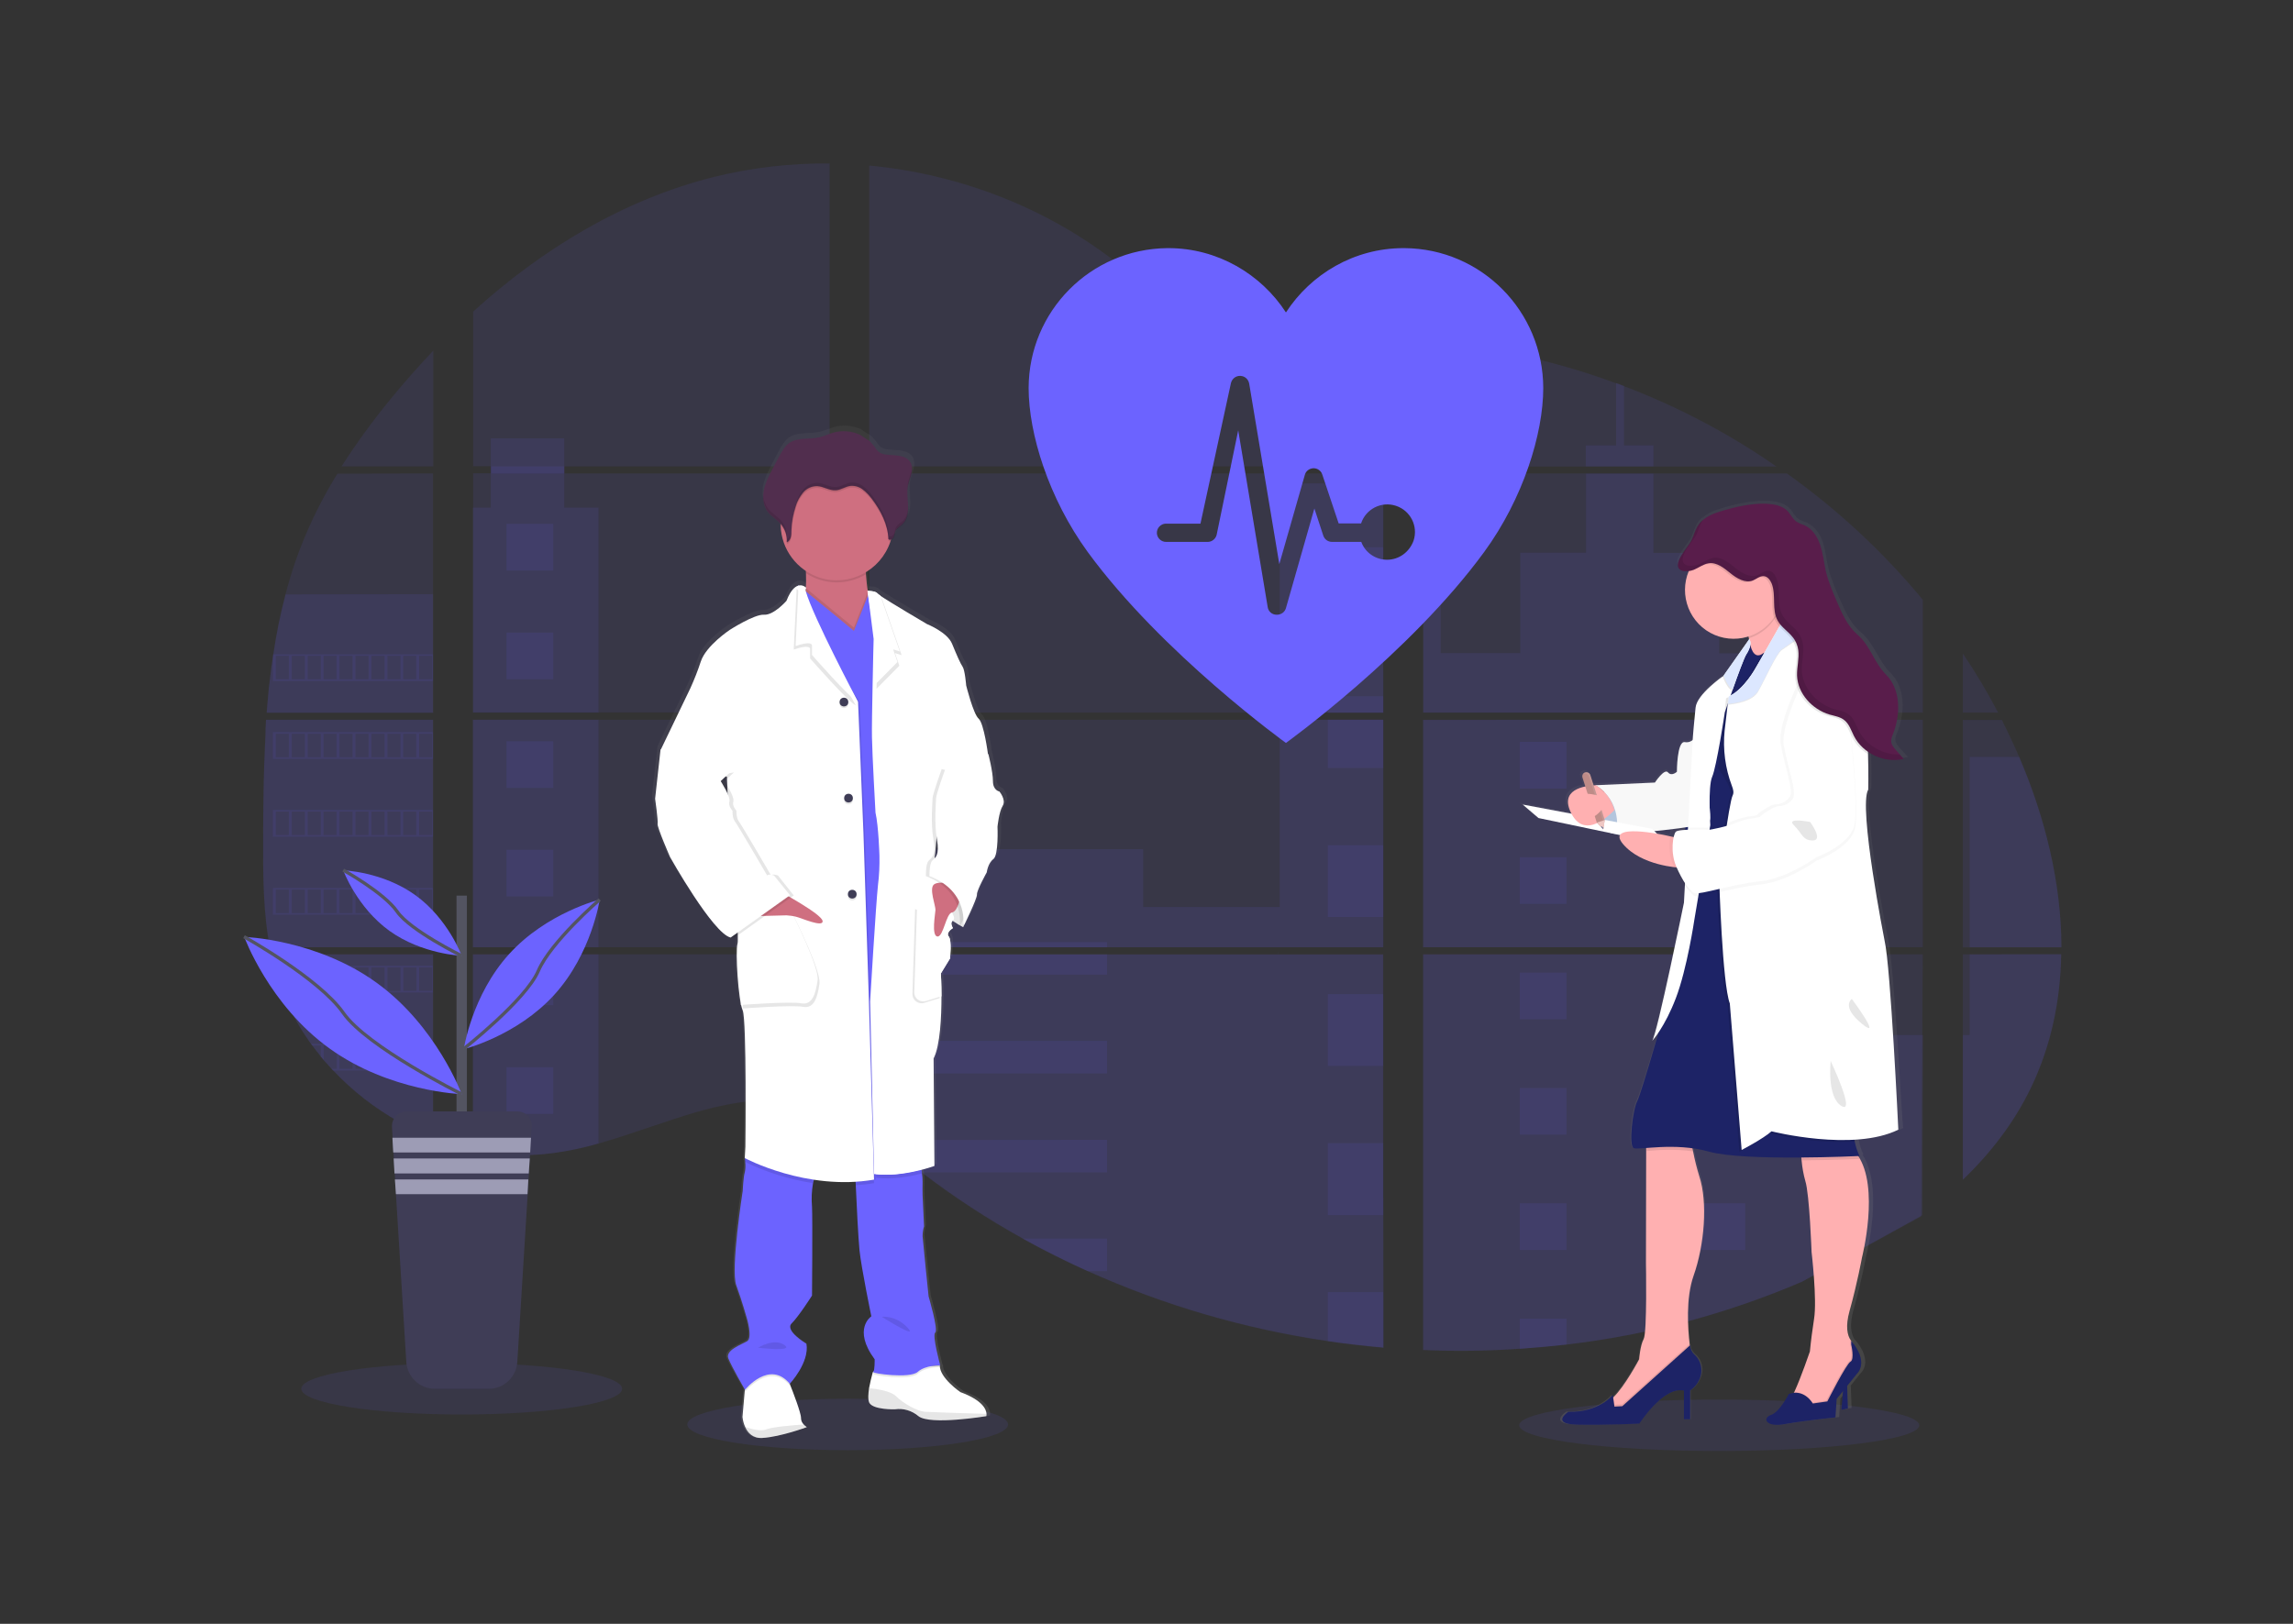 <?xml version="1.0" encoding="utf-8"?>
<!-- Generator: Adobe Illustrator 24.2.0, SVG Export Plug-In . SVG Version: 6.00 Build 0)  -->
<svg version="1.1" id="b098510b-f452-4b85-993b-a1bbfe267c61"
	 xmlns="http://www.w3.org/2000/svg" xmlns:xlink="http://www.w3.org/1999/xlink" x="0px" y="0px" viewBox="0 0 1105 782.7"
	 style="enable-background:new 0 0 1105 782.7;" xml:space="preserve">
<rect x="0" y="0" width="1105" height="782.7" fill="#333333" stroke="none"/>
<style type="text/css">
	.st0{opacity:0.1;fill:#6C63FF;enable-background:new    ;}
	.st1{fill:url(#SVGID_1_);}
	.st2{fill:#FFFFFF;}
	.st3{opacity:0.1;enable-background:new    ;}
	.st4{fill:#CF6F80;}
	.st5{fill:#6C63FF;}
	.st6{fill:#3F3D56;}
	.st7{fill:#512E4E;}
	.st8{opacity:0.1;}
	.st9{fill:#535461;}
	.st10{fill:#9D9CB5;}
	.st11{fill:none;stroke:#535461;stroke-width:1.586;stroke-miterlimit:10;}
	.st12{fill:url(#SVGID_2_);}
	.st13{fill:#1D2366;}
	.st14{fill:#FFB0B1;}
	.st15{fill:#C7DAF5;}
	.st16{opacity:3.000000e-02;enable-background:new    ;}
	.st17{fill:#DCE7FF;}
	.st18{fill:#591D4B;}
	.st19{fill:#BE8B87;}
	.st20{opacity:0.1;fill:#FFFFFF;enable-background:new    ;}
	.st21{fill:#EFC8C4;}
	.st22{fill:#727A9C;}
</style>
<ellipse class="st0" cx="408.5" cy="686.6" rx="77.3" ry="12.4"/>
<ellipse class="st0" cx="828.5" cy="687" rx="96.4" ry="12.4"/>
<path class="st0" d="M128.2,346.9h80.5v109.7h-74.6c-0.2,1.1-0.4,2.3-0.6,3.4h75.2v88.5c-0.1,0-0.3-0.1-0.4-0.1
	c-2.1-0.8-4.2-1.7-6.3-2.7l-1.3-0.6c-2.1-1-4.2-2.1-6.3-3.2c-0.7-0.4-1.5-0.8-2.2-1.2c-11.7-6.6-22.4-14.9-31.6-24.7
	c-0.3-0.3-0.5-0.5-0.8-0.8c-1.3-1.4-2.5-2.8-3.8-4.2l-1.3-1.6c-1.4-1.8-2.8-3.6-4.2-5.4c-0.2-0.3-0.4-0.5-0.6-0.8
	c-5.5-7.6-10.1-15.9-13.6-24.7c-0.1-0.3-0.2-0.5-0.3-0.8c-1.1-2.8-2.1-5.6-2.9-8.5c-0.4-1.2-0.7-2.4-1-3.6c-0.1-0.4-0.2-0.7-0.3-1.1
	c-4.5-17.6-5-35.8-5-54c0-2.1,0-4.2,0-6.3c0-7.3,0.1-14.7,0.2-22.1c0-1.9,0.1-3.8,0.1-5.7c0.1-4.9,0.3-9.7,0.5-14.6
	c0-1.4,0.1-2.7,0.2-4.1c0-0.8,0-1.6,0.1-2.3C127.9,352.5,128,349.7,128.2,346.9z"/>
<path class="st0" d="M208.7,224.8h-44.1c7.2-11.2,15-22,23.5-32.3c6.6-8.1,13.5-15.9,20.7-23.5V224.8z"/>
<path class="st0" d="M208.7,228.2v115.3h-80.2c0-0.3,0.1-0.7,0.1-1c0.1-0.9,0.1-1.8,0.2-2.7c0.1-1.1,0.2-2.1,0.3-3.2
	s0.2-2.3,0.3-3.5s0.2-2.3,0.4-3.5c0.1-1.1,0.3-2.3,0.4-3.4s0.3-2.3,0.4-3.4c0.1-1,0.2-1.9,0.4-2.8c0.2-1.3,0.4-2.7,0.6-4
	c0-0.2,0.1-0.4,0.1-0.6c1.4-9.8,3.4-19.4,5.9-29c2.6-10,5.9-19.8,10-29.3c4.3-10,9.3-19.6,15-28.8L208.7,228.2z"/>
<path class="st0" d="M227.9,346.9v109.7h171.9V346.9H227.9z M227.9,460v94.2c1,0.2,2,0.4,2.9,0.6c1.3,0.3,2.6,0.5,4,0.7
	c0.3,0,0.5,0.1,0.8,0.1c0.5,0.1,1.1,0.2,1.6,0.2c1.3,0.2,2.6,0.3,4,0.5c0.6,0.1,1.3,0.1,1.9,0.2l1.5,0.1l0,0
	c0.8,0.1,1.7,0.1,2.5,0.1c0.5,0,1,0,1.5,0.1c0.4,0,0.8,0,1.2,0c0.4,0,1,0,1.5,0c0.7,0,1.4,0,2,0h0.9c0.7,0,1.4,0,2-0.1h0
	c0.5,0,0.9,0,1.4-0.1c0.1,0,0.3,0,0.4,0c0.4,0,0.8,0,1.2-0.1h0.3l2.7-0.2c0.9-0.1,1.8-0.2,2.6-0.3l1.8-0.2c7.4-1,14.6-2.6,21.8-4.6
	c16-4.5,31.7-10.7,47.7-15.3c20.7-5.9,43.6-8.8,63.6-1.6V460H227.9z M399.8,224.8v-146c-18.8-0.2-37.6,2-55.8,6.5
	c-43.5,10.9-82.6,34.6-116,64.9v74.5h8.6v3.4h-8.6v115.3h171.9V228.2H271.9v-3.4H399.8z M620.5,175.5c-10.8-0.4-21.5-3.8-31.2-9.1
	c-18.5-10.1-33.3-25.6-49.8-38.7c-34.3-27.3-76.9-43.8-120.6-47.9v145h245.4l0.6-0.6L620.5,175.5z M642.9,171.5l23.7,26v-32.8
	C658.6,165.7,651.7,168,642.9,171.5L642.9,171.5z M666.6,577.6V460h-50.5c-0.1-0.5-0.3-1-0.4-1.5c0.2,0.5,0.3,1,0.4,1.5H419v85
	c1.9,1.4,3.7,2.8,5.6,4.3l0,0c2,1.6,3.9,3.3,5.9,4.9l2,1.6c0.9,0.8,1.9,1.6,2.9,2.3c1.9,1.5,3.8,3.1,5.8,4.6c1,0.8,1.9,1.5,2.9,2.3
	c15.5,11.8,31.8,22.5,48.9,32c3.8,2.1,7.7,4.2,11.6,6.2c2.6,1.3,5.2,2.6,7.8,3.9c3.9,1.9,7.9,3.8,11.9,5.6l0,0
	c36.8,16.5,75.8,27.9,115.8,33.7c8.9,1.3,17.8,2.3,26.7,3.1L666.6,577.6l0.8,0L666.6,577.6z M419,228.2v115.3h247.6V228.2H419z
	 M419,346.9v109.7h247.6V346.9H419z M685.8,164.6v36.6l30.2-33.2C706.1,166.4,696,165.2,685.8,164.6L685.8,164.6z M685.8,347v109.6
	h240.8V346.9L685.8,347z M925.8,586.3l0.8-126.3H685.8v190.7c15.5,0.7,31,0.5,46.5-0.6l0,0h0.3c7.4-0.5,14.8-1.1,22.1-2h0.2
	c39.1-4.6,77.4-14.8,113.5-30.3 M973.1,365c-0.9-2.1-1.8-4.2-2.8-6.3c-1.8-4-3.7-7.8-5.6-11.7h-18.8v109.6h47.5
	C993.4,425.6,985.5,393.9,973.1,365L973.1,365z M945.9,460v108.6c13.4-12.8,24.7-27.5,32.8-44.3c9.8-20.2,14.3-42.1,14.6-64.4
	L945.9,460z M945.9,315v28.5h17C957.8,333.7,952.1,324.2,945.9,315L945.9,315z M782.5,186.1c-1.3-0.5-2.5-1-3.8-1.4
	c-13.3-4.9-26.9-9-40.7-12.2l-46.3,50.8l0,0l-0.9,0.9l0.6,0.7h164.7C833.3,209,808.6,196,782.5,186.1L782.5,186.1z M861.1,228.2
	H689.2l-3.4,3.1v112.2h29.6h0l0,0h211.2v-54.4C907.6,266.1,885.5,245.6,861.1,228.2L861.1,228.2z"/>
<path class="st0" d="M208.7,286.4v57.2h-80.2c0-0.3,0.1-0.7,0.1-1c0.1-0.9,0.1-1.8,0.2-2.7c0.1-1.1,0.2-2.1,0.3-3.2s0.2-2.3,0.3-3.5
	s0.2-2.3,0.4-3.5c0.1-1.1,0.3-2.3,0.4-3.4s0.3-2.3,0.4-3.4c0.1-1,0.2-1.9,0.4-2.8c0.2-1.3,0.4-2.7,0.6-4c0-0.2,0.1-0.4,0.1-0.6
	c1.4-9.8,3.4-19.4,5.9-29L208.7,286.4z"/>
<path class="st0" d="M128.2,346.9h80.5v109.7h-74.6c-0.2,1.1-0.4,2.3-0.6,3.4h75.2v88.5c-0.1,0-0.3-0.1-0.4-0.1
	c-2.1-0.8-4.2-1.7-6.3-2.7l-1.3-0.6c-2.1-1-4.2-2.1-6.3-3.2c-0.7-0.4-1.5-0.8-2.2-1.2c-11.7-6.6-22.4-14.9-31.6-24.7
	c-0.3-0.3-0.5-0.5-0.8-0.8c-1.3-1.4-2.5-2.8-3.8-4.2l-1.3-1.6c-1.4-1.8-2.8-3.6-4.2-5.4c-0.2-0.3-0.4-0.5-0.6-0.8
	c-5.5-7.6-10.1-15.9-13.6-24.7c-0.1-0.3-0.2-0.5-0.3-0.8c-1.1-2.8-2.1-5.6-2.9-8.5c-0.4-1.2-0.7-2.4-1-3.6c-0.1-0.4-0.2-0.7-0.3-1.1
	c-4.5-17.6-5-35.8-5-54c0-2.1,0-4.2,0-6.3c0-7.3,0.1-14.7,0.2-22.1c0-1.9,0.1-3.8,0.1-5.7c0.1-4.9,0.3-9.7,0.5-14.6
	c0-1.4,0.1-2.7,0.2-4.1c0-0.8,0-1.6,0.1-2.3C127.9,352.5,128,349.7,128.2,346.9z"/>
<polygon class="st0" points="288.4,244.7 288.4,343.5 227.9,343.5 227.9,244.7 236.5,244.7 236.5,211.3 271.9,211.3 271.9,244.7 "/>
<rect x="227.9" y="346.9" class="st0" width="60.5" height="109.7"/>
<path class="st0" d="M227.9,460h60.5v91.2c-7.1,2.1-14.4,3.6-21.8,4.6l-1.8,0.2c-0.9,0.1-1.8,0.2-2.6,0.3c-0.9,0.1-1.8,0.2-2.7,0.2
	h-0.3c-0.4,0-0.8,0-1.2,0.1h-0.4c-0.5,0-1,0-1.4,0.1l0,0c-0.7,0-1.3,0-2,0.1c-0.3,0-0.6,0-0.9,0c-0.7,0-1.4,0-2,0h-1.5
	c-0.4,0-0.8,0-1.2,0l-1.5-0.1c-0.8,0-1.6-0.1-2.5-0.1l0,0l-1.5-0.1l-1.9-0.2c-1.3-0.1-2.7-0.3-4-0.5l-1.6-0.2l-0.8-0.1
	c-1.3-0.2-2.6-0.4-4-0.7c-1-0.2-1.9-0.4-2.9-0.6L227.9,460z"/>
<rect x="616.7" y="233" class="st0" width="49.9" height="110.5"/>
<polygon class="st0" points="666.6,346.9 666.6,456.6 419,456.6 419,409.3 550.9,409.3 550.9,437.2 616.7,437.2 616.7,346.9 "/>
<path class="st0" d="M667.4,577.6h-0.8v72c-8.9-0.8-17.8-1.8-26.7-3.1c-40-5.9-79-17.2-115.8-33.8c-10.6-4.8-21.1-10-31.3-15.7
	c-17-9.4-33.4-20.1-48.9-32c-3.9-3-7.7-6-11.5-9.1c-2.6-2.2-5.2-4.4-7.9-6.5c-1.8-1.5-3.7-2.9-5.6-4.3v-85h197.1
	c-0.1-0.5-0.3-1-0.4-1.5c0.2,0.5,0.3,1,0.4,1.5h50.5v117.6C666.9,577.6,667.1,577.6,667.4,577.6z"/>
<path class="st0" d="M796.7,224.8h-32.5v-10.1h14.6v-30.1c1.3,0.5,2.5,0.9,3.8,1.4v28.7h14.2V224.8z"/>
<path class="st0" d="M875,343.5H715.5c0,0,0,0,0.1,0l-0.1,0h-29.6V233.1h8.4v81.7h38.3v-48.4h31.7v-38.1h32.5v38.2h31.7v48.4H875
	V343.5z"/>
<path class="st0" d="M685.8,346.9v109.7H875V346.9H685.8z M926.4,585.7l0.3-86.8H875v-38.9H685.8v190.7c15.5,0.7,31,0.5,46.5-0.6
	l0,0h0.3c7.4-0.5,14.8-1.1,22.1-2h0.2c39.1-4.6,77.4-14.8,113.5-30.3"/>
<path class="st0" d="M949.2,460h44.1c-0.4,22.3-4.9,44.1-14.6,64.4c-8.1,16.8-19.5,31.5-32.8,44.3v-69.8h3.3V460z"/>
<path class="st0" d="M993.4,456.6h-44.2v-91.7h23.9C985.5,393.9,993.4,425.6,993.4,456.6z"/>
<rect x="639.9" y="263.8" class="st0" width="26.7" height="34.6"/>
<rect x="639.9" y="335.6" class="st0" width="26.7" height="8"/>
<rect x="639.9" y="346.9" class="st0" width="26.7" height="23.3"/>
<rect x="639.9" y="407.4" class="st0" width="26.7" height="34.6"/>
<rect x="639.9" y="479.2" class="st0" width="26.7" height="34.6"/>
<path class="st0" d="M666.6,577.6c0.3,0,0.5,0,0.8,0L666.6,577.6v8.1h-26.7V551h26.7V577.6z"/>
<path class="st0" d="M666.6,622.8v26.8c-8.9-0.8-17.8-1.8-26.7-3.1v-23.7H666.6z"/>
<rect x="419" y="454.1" class="st0" width="114.5" height="2.5"/>
<rect x="419" y="460" class="st0" width="114.5" height="9.8"/>
<rect x="419" y="501.7" class="st0" width="114.5" height="15.7"/>
<path class="st0" d="M533.5,549.4v15.7h-89.6c-3.9-3-7.7-6-11.5-9.1c-2.6-2.2-5.2-4.4-7.9-6.5L533.5,549.4z"/>
<path class="st0" d="M533.5,597v15.7h-9.5c-10.6-4.8-21.1-10-31.3-15.7L533.5,597z"/>
<rect x="732.4" y="357.6" class="st0" width="22.5" height="22.5"/>
<rect x="244.1" y="252.5" class="st0" width="22.5" height="22.5"/>
<rect x="244.1" y="304.9" class="st0" width="22.5" height="22.5"/>
<rect x="244.1" y="357.3" class="st0" width="22.5" height="22.5"/>
<rect x="244.1" y="409.6" class="st0" width="22.5" height="22.5"/>
<rect x="244.1" y="462" class="st0" width="22.5" height="22.5"/>
<rect x="244.1" y="514.4" class="st0" width="22.5" height="22.5"/>
<rect x="818.5" y="357.6" class="st0" width="22.5" height="22.5"/>
<rect x="732.4" y="413.2" class="st0" width="22.5" height="22.5"/>
<rect x="818.5" y="413.2" class="st0" width="22.5" height="22.5"/>
<rect x="732.4" y="468.8" class="st0" width="22.5" height="22.5"/>
<rect x="818.5" y="468.8" class="st0" width="22.5" height="22.5"/>
<rect x="732.4" y="524.4" class="st0" width="22.5" height="22.5"/>
<rect x="818.5" y="524.4" class="st0" width="22.5" height="22.5"/>
<rect x="732.4" y="580" class="st0" width="22.5" height="22.5"/>
<rect x="818.5" y="580" class="st0" width="22.5" height="22.5"/>
<polygon class="st0" points="732.4,650.2 732.4,635.6 754.9,635.6 754.9,648.1 "/>
<path class="st0" d="M131.5,315.4v12.9h77.2v-12.9H131.5z M139.2,327.4h-6.3v-11.3h6.3L139.2,327.4z M146.9,327.4h-6.3v-11.3h6.3
	V327.4z M154.6,327.4h-6.3v-11.3h6.3V327.4z M162.2,327.4h-6.3v-11.3h6.3L162.2,327.4z M169.9,327.4h-6.3v-11.3h6.3V327.4z
	 M177.6,327.4h-6.3v-11.3h6.3V327.4z M185.3,327.4h-6.3v-11.3h6.3V327.4z M193,327.4h-6.3v-11.3h6.3V327.4z M200.6,327.4h-6.3v-11.3
	h6.3V327.4z M208.3,327.4H202v-11.3h6.3V327.4z"/>
<path class="st0" d="M131.5,352.9v12.9h77.2v-12.9H131.5z M139.2,365h-6.3v-11.3h6.3L139.2,365z M146.9,365h-6.3v-11.3h6.3V365z
	 M154.6,365h-6.3v-11.3h6.3V365z M162.2,365h-6.3v-11.3h6.3L162.2,365z M169.9,365h-6.3v-11.3h6.3V365z M177.6,365h-6.3v-11.3h6.3
	V365z M185.3,365h-6.3v-11.3h6.3V365z M193,365h-6.3v-11.3h6.3V365z M200.6,365h-6.3v-11.3h6.3V365z M208.3,365H202v-11.3h6.3V365z"
	/>
<path class="st0" d="M131.5,390.4v12.9h77.2v-12.9H131.5z M139.2,402.5h-6.3v-11.3h6.3L139.2,402.5z M146.9,402.5h-6.3v-11.3h6.3
	V402.5z M154.6,402.5h-6.3v-11.3h6.3V402.5z M162.2,402.5h-6.3v-11.3h6.3L162.2,402.5z M169.9,402.5h-6.3v-11.3h6.3V402.5z
	 M177.6,402.5h-6.3v-11.3h6.3V402.5z M185.3,402.5h-6.3v-11.3h6.3V402.5z M193,402.5h-6.3v-11.3h6.3V402.5z M200.6,402.5h-6.3v-11.3
	h6.3V402.5z M208.3,402.5H202v-11.3h6.3V402.5z"/>
<path class="st0" d="M131.5,428v12.9h77.2V428H131.5z M139.2,440.1h-6.3v-11.3h6.3L139.2,440.1z M146.9,440.1h-6.3v-11.3h6.3V440.1z
	 M154.6,440.1h-6.3v-11.3h6.3V440.1z M162.2,440.1h-6.3v-11.3h6.3L162.2,440.1z M169.9,440.1h-6.3v-11.3h6.3V440.1z M177.6,440.1
	h-6.3v-11.3h6.3V440.1z M185.3,440.1h-6.3v-11.3h6.3V440.1z M193,440.1h-6.3v-11.3h6.3V440.1z M200.6,440.1h-6.3v-11.3h6.3V440.1z
	 M208.3,440.1H202v-11.3h6.3V440.1z"/>
<path class="st0" d="M131.8,465.5c0.3,1.2,0.7,2.4,1,3.6v-2.8h6.3v11.3h-3.4c0.1,0.3,0.2,0.5,0.3,0.8h72.6v-12.9H131.8z
	 M146.9,477.6h-6.3v-11.3h6.3V477.6z M154.6,477.6h-6.3v-11.3h6.3V477.6z M162.3,477.6h-6.4v-11.3h6.3L162.3,477.6z M169.9,477.6
	h-6.3v-11.3h6.3V477.6z M177.6,477.6h-6.3v-11.3h6.3V477.6z M185.3,477.6H179v-11.3h6.3V477.6z M193,477.6h-6.3v-11.3h6.3V477.6z
	 M200.7,477.6h-6.3v-11.3h6.3V477.6z M208.3,477.6H202v-11.3h6.3V477.6z"/>
<path class="st0" d="M149.8,503.1c0.2,0.3,0.4,0.5,0.6,0.8h4.2v5.4c0.5,0.5,0.9,1.1,1.4,1.6v-7h6.3v11.3h-2.6
	c0.3,0.3,0.5,0.5,0.8,0.8h48.2v-12.9H149.8z M169.9,515.2h-6.3v-11.3h6.3V515.2z M177.6,515.2h-6.3v-11.3h6.3V515.2z M185.3,515.2
	h-6.3v-11.3h6.3V515.2z M193,515.2h-6.3v-11.3h6.3V515.2z M200.6,515.2h-6.3v-11.3h6.3V515.2z M208.3,515.2H202v-11.3h6.3V515.2z"/>
<path class="st0" d="M192.1,540.6c0.7,0.4,1.5,0.8,2.2,1.2v-0.4h6.3v3.6l1.3,0.6v-4.2h6.3v6.9c0.1,0.1,0.2,0.1,0.4,0.1v-7.8
	L192.1,540.6z"/>
<path class="st0" d="M715.5,343.5L715.5,343.5L715.5,343.5L715.5,343.5z M666.6,577.6L666.6,577.6h0.8H666.6z M615.7,458.5
	c0.2,0.5,0.3,1,0.4,1.5l0,0C615.9,459.5,615.8,459,615.7,458.5z M715.5,343.5L715.5,343.5L715.5,343.5L715.5,343.5z M236.6,224.8
	v3.4H272v-3.4H236.6z M666.6,577.6L666.6,577.6h0.8H666.6z M615.7,458.5c0.2,0.5,0.3,1,0.4,1.5l0,0
	C615.9,459.5,615.8,459,615.7,458.5z M715.5,343.5L715.5,343.5L715.5,343.5L715.5,343.5z M666.6,577.5L666.6,577.5h0.8H666.6z
	 M615.7,458.5c0.2,0.5,0.3,1,0.4,1.5l0,0C615.9,459.5,615.8,459,615.7,458.5z"/>
<linearGradient id="SVGID_1_" gradientUnits="userSpaceOnUse" x1="447.016" y1="30.224" x2="447.016" y2="518.1" gradientTransform="matrix(1 0 0 -1 -47.24 723.37)">
	<stop  offset="0" style="stop-color:#808080;stop-opacity:0.25"/>
	<stop  offset="0.54" style="stop-color:#808080;stop-opacity:0.12"/>
	<stop  offset="1" style="stop-color:#808080;stop-opacity:0.1"/>
</linearGradient>
<path class="st1" d="M483.2,379.8c0,0-3.1-0.4-3.1-5s-2.2-13.1-2.2-13.1l0,0c0,0-1.9-14.8-4.6-17.2c-2.7-2.3-6.1-16.1-6.1-16.1
	s-0.6-7.5-1.8-9.1c-1.2-1.6-2.8-5.6-5.2-11.2c-2.4-5.6-12.3-9.5-12.3-9.5s-18-10.4-23.1-13.8l0,0c-0.5-0.3-0.9-0.6-1.3-1
	c-0.9-1.2-4.8-1.2-4.8-1.2c-0.4-2.6-0.8-5.5-0.9-8.1c0-0.3,0-0.6,0-0.9c5.7-3.4,10-8.7,12.1-14.9c0.1-0.3,0.2-0.6,0.3-0.9
	c0.7-0.2,1.3-0.7,1.5-1.4c0.5-1,0.5-2.2,1-3.2c0.7-1.1,1.9-1.7,2.9-2.6c2.5-2.1,3.2-5.7,3.1-9c-0.1-2.7-0.5-5.3-0.3-8l0-0.7
	c0-0.4,0.1-0.8,0.2-1.2c0.4-2,1.2-3.8,1.7-5.8c0.5-2,0.5-4.1-0.6-5.8c-1.6-2.5-5-3-8-3.2c-3.4-0.3-6.4,0.1-8.5-2.7
	c-1-1.5-2.1-2.8-3.4-4.1c-0.4-0.4-4.8-3-4.8-3.2c-4.2-1.9-9-2.3-13.4-1c-2.2,0.7-4.3,1.7-6.6,2.2c-4.9,1.2-10.5-0.1-14.7,2.7
	c-2.3,1.6-3.7,4.1-5,6.6c-1.1,2-2.1,4-3.2,6.1c-1.8,3.3-3.5,6.7-4.3,10.4c-0.2,0.8-0.3,1.6-0.3,2.4l0,0v0c0,0.3,0,0.6,0,0.9v0.4
	c0,0.3,0,0.5,0,0.8s0,0.3,0.1,0.5c0,0.2,0.1,0.5,0.1,0.8c0,0.3,0.1,0.7,0.2,1c0,0.2,0.1,0.3,0.1,0.4c0.1,0.3,0.2,0.5,0.3,0.8
	c0.1,0.1,0.1,0.3,0.2,0.4c0.1,0.3,0.3,0.5,0.4,0.8c0.1,0.1,0.1,0.2,0.2,0.3c0.2,0.4,0.5,0.7,0.7,1.1c1.7,2.1,4.2,3.5,6,5.4
	c0,0.1,0,0.2,0,0.2c0,0.2,0,0.4,0,0.7c0.2,9,4.8,17.3,12.4,22.2c0,0.3,0,0.6,0.1,0.9c0.2,2.4,0.1,4.7-0.1,7.1
	c-0.7-0.8-1.6-1.2-2.6-1.2c-0.3,0-0.7,0-1,0.1l-0.1-0.1l0,0v0.1c-1.7,0.4-3.9,2.2-5.9,7.4c0,0-6.2,7-11,6.7s-16.8,7.3-16.8,7.3
	s-11.8,7.6-14.3,15.4c-1.4,4.4-3.1,8.7-5.1,12.9l-14.5,29.9l0,0l-2.7,23.7c0,0,1.5,10.6,1.2,12.2c-0.3,1.6,6.1,16.1,6.1,16.1
	s21.1,37.1,29.7,39l0.6-0.4c0.4,0.2,0.8,0.3,1.2,0.4l1.8-1.3c0.1,1.4,0.1,2.8-0.1,4.2c-1.2,3.7,0.4,27.6,2.5,32.3
	c2.1,4.7,1.3,66.1,1.3,66.1l-0.3,5.4c0,0,0,0.2,0.1,0.5l-0.1,1.3l0.2,0.1c0.2,1.7,0.1,3.5-0.2,5.2c-0.7,2.4-1,9.1-1,9.1
	s-5.9,38-3.1,45.6c2.8,7.6,5.2,16,5.2,16s3,9.5,0.1,11.1c-2.8,1.6-10.9,4.4-9.2,8.3c1.5,3.7,7.2,13.5,8.1,14.9l-0.1,0.8L357,683
	c0.2,1.7,0.6,3.3,1.3,4.8c1.3,2.8,3.8,5.6,8.5,5.3c0.8-0.1,1.7-0.2,2.6-0.3c8.6-1.2,19.3-5,19.3-5c-0.6-0.4-1.1-0.8-1.5-1.2l0,0
	c-0.9-0.8-1.3-2-1.3-3.2c0.1-2.3-4.2-13.3-5.2-16c-0.2-0.4-0.3-0.6-0.3-0.6s9.8-10.3,8.2-19.4c0,0-10.9-6.3-7.3-9.8
	c3.6-3.5,10-13.5,10-13.5s0.3-37.4,0-43c-0.3-3.9-0.1-7.8,0.5-11.6c0.1-0.6,0.3-1.1,0.4-1.7c4.9,0.7,9.9,1.1,14.9,1.1
	c1.8,0,3.7,0,5.6-0.1c0,0.5,0,1.1,0.1,1.7c0.4,9.3,1.2,25.5,1.8,31.5c0.9,8.7,5.8,32,5.8,32s-9.4,6,1.6,20.8c0,0,0,5.4-0.7,6.1l0,0
	c-0.8,2.5-1.4,5.1-1.9,7.7c-0.5,2.8-0.7,5.6,0.1,7.1c1.8,3.5,12.5,3.2,12.5,3.2l0,0l0.3,0c4.1-0.4,8.2,0.8,11.3,3.4
	c4.1,3.3,19.5,1.8,27.9,0.8c3.3-0.4,5.5-0.8,5.5-0.8c0.1-0.4,0.1-0.8,0.1-1.1l0,0c-0.1-2.1-1.7-6.6-12.6-10.6
	c0,0-10.3-6.9-10.1-12.9H454h-1.2c0.9,0,1.4,0,1.4,0s-4-14.7-2.4-15.9s-3.3-17.4-3.3-17.4s-2.8-27.3-3-29.2c0-1.6,0.3-3.3,0.7-4.8
	l-0.7-15c0,0-0.1-5,0-6.6c0-1.4-0.1-2.8-0.3-4.2c-0.1-0.6-0.1-1.1-0.2-1.7c3.8-1,6.3-1.9,6.3-1.9l-0.4-52.1
	c3.3-6.3,3.9-20.3,3.9-30.1c0-6.3-0.3-11-0.3-11l4.5-7.3c0,0,1-8.7-0.6-10.6c-0.7-0.9-0.4-1.8,0.2-2.5c0.3-0.2,0.6-0.5,1-0.7
	c0,0,0-0.1-0.1-0.2c0.3-0.3,0.6-0.5,1-0.7c0,0-1.6-2.5-0.2-3.5c1.3,0.9,2.5,1.6,3.4,2.1c-0.1,0.6-0.1,0.9-0.1,0.9l0.4-0.8
	c0.9,0.5,1.4,0.8,1.4,0.8s7-13.9,6.8-16c-0.2-2.1,4.8-10.7,4.8-10.7s0.6-4.5,3.3-6.4c2.7-1.9,2.1-15.7,2.1-15.7s0.7-7.2,2.5-10.1
	C486.6,383.8,483.2,379.8,483.2,379.8z M349.4,373.7l0.1,3.3c-0.8-1.3-1.4-2.2-1.4-2.2L349.4,373.7z"/>
<path class="st2" d="M465.8,439.6l-1.7,7.3c0,0-13.7-7-16.2-15.9c-2.5-8.9,4.1-12.3,4.1-12.3l12.8,5.4L465.8,439.6z"/>
<path class="st3" d="M465.8,439.6l-1.7,7.3c0,0-13.7-7-16.2-15.9c-2.5-8.9,4.1-12.3,4.1-12.3l12.8,5.4L465.8,439.6z"/>
<path class="st2" d="M388.8,687.9c0,0-12.7,4.7-21.4,5.2c-4.6,0.3-7.1-2.5-8.3-5.3c-0.7-1.5-1.1-3.1-1.3-4.8l1.1-12.6l0.6-6.7
	L378,659l2.6,8l0.2,0.6c1.1,2.7,5.3,13.6,5.2,15.9c0,1.2,0.5,2.3,1.3,3.1C387.8,687.1,388.2,687.5,388.8,687.9z"/>
<path class="st2" d="M475.4,681.5c0,0.4,0,0.8-0.1,1.1c0,0-27.1,4.5-32.7,0c-3.2-2.7-7.3-3.9-11.4-3.3c0,0-10.5,0.3-12.3-3.2
	c-0.7-1.5-0.5-4.3-0.1-7c0.5-2.6,1.1-5.2,1.8-7.7l0.4-0.3l2.5-2l29.2-0.9h0.2c-0.1,6,9.9,12.8,9.9,12.8
	C473.7,675,475.3,679.5,475.4,681.5z"/>
<path class="st3" d="M475.4,681.5c0,0.4,0,0.8-0.1,1.1c0,0-27.1,4.5-32.7,0c-3.2-2.7-7.3-3.9-11.4-3.3c0,0-10.5,0.3-12.3-3.2
	c-0.7-1.5-0.5-4.3-0.1-7c4,0.4,10.4,1.4,12.9,3.8c3.8,3.7,10.2,7.3,14.2,7.6C449.1,680.7,467.5,681.3,475.4,681.5z"/>
<path class="st3" d="M388.8,687.9c0,0-12.7,4.7-21.4,5.2c-4.6,0.3-7.1-2.5-8.3-5.3c3.2,1.1,7.7,2.2,10.1,1.2
	c2.8-1.2,12.7-2,18.2-2.4C387.8,687.1,388.3,687.5,388.8,687.9z"/>
<path class="st4" d="M407.6,312.2c-10.5-4.1-23.9-17.5-20.6-23.8c0.7-1.6,1.2-3.3,1.3-5c0.2-2.4,0.2-4.8,0.1-7.1
	c-0.2-3.9-0.7-7.8-1.4-11.6c0,0,32.7,0.7,30.8,5.6c-0.6,1.4-0.6,3.9-0.5,6.6c0.2,2.7,0.5,5.8,1,8.5c0.6,3.6,1.1,6.3,1.1,6.3
	s-2,2.8-3.2,2.9C415.1,294.7,422.6,318,407.6,312.2z"/>
<path class="st3" d="M380.9,667.6l-0.2,0.3c-9.8-11.8-21.6,2.9-21.6,2.9l-0.2-0.3l0.6-6.7L378,659l2.6,8L380.9,667.6z"/>
<path class="st3" d="M453.1,659c0,0-7.1-0.2-10.9,3.2s-22.2,0.7-21.4,0c0.2-0.4,0.4-0.8,0.4-1.2l2.5-2l29.2-0.9
	C453,658.7,453.1,659,453.1,659z"/>
<path class="st5" d="M393,566.2c-0.5,1.3-0.9,2.7-1.2,4.1c-0.7,3.8-0.8,7.7-0.5,11.5c0.3,5.6,0,42.7,0,42.7s-6.3,9.9-9.8,13.4
	s7.1,9.8,7.1,9.8c1.6,9-8,19.3-8,19.3c-9.8-11.8-21.6,2.9-21.6,2.9s-6.4-11.1-8-15.1c-1.6-4,6.3-6.7,9-8.3
	c2.8-1.6-0.1-11.1-0.1-11.1s-2.3-8.3-5.1-15.9c-2.8-7.6,3.1-45.4,3.1-45.4s0.3-6.7,1-9c0.4-1.7,0.4-3.4,0.2-5.1
	c0-0.6-0.1-1.1-0.1-1.4c0-0.3-0.1-0.5-0.1-0.5l0.1-0.2l4-7.4C362.9,550.6,394.9,561.6,393,566.2z"/>
<path class="st5" d="M453.1,658.1c0,0-7.1-0.2-10.9,3.2c-3.8,3.3-22.2,0.7-21.4,0s0.7-6.1,0.7-6.1c-10.8-14.7-1.6-20.7-1.6-20.7
	s-4.8-23.2-5.7-31.8c-0.6-6-1.4-22.2-1.8-31.4c-0.2-4-0.3-6.7-0.3-6.7l8.8-1.8l1.1-0.2l21.3-4.3c0,0,0.6,4,1,7.2
	c0.2,1.4,0.3,2.8,0.3,4.2c-0.1,1.6,0,6.5,0,6.5l0.7,14.9c-0.5,1.6-0.7,3.2-0.7,4.8c0.1,1.9,2.9,29,2.9,29s4.8,16.2,3.2,17.4
	C449.1,643.5,453.1,658.1,453.1,658.1z"/>
<path class="st3" d="M417.8,270.2c-0.6,1.4-0.6,3.9-0.5,6.6c-8.9,5.4-20.2,5.2-28.9-0.5c-0.2-3.9-0.7-7.8-1.4-11.6
	C387,264.6,419.7,265.3,417.8,270.2z"/>
<path class="st4" d="M430.4,252.6c0,2.9-0.4,5.7-1.3,8.4c-4.7,14.2-20,22-34.2,17.4c-10.9-3.6-18.4-13.6-18.7-25.1
	c0-0.2,0-0.4,0-0.7c-0.3-15,11.7-27.3,26.7-27.6c15-0.3,27.3,11.7,27.6,26.7C430.4,252,430.4,252.3,430.4,252.6L430.4,252.6z"/>
<path class="st3" d="M407.6,312.2c-10.5-4.1-23.9-17.5-20.6-23.8c0.7-1.6,1.2-3.3,1.3-5l14.3,11.8l8.9,7.3l6.7-17.2
	c0.6,3.6,1.1,6.3,1.1,6.3s-2,2.8-3.2,2.9C415.1,294.7,422.6,318,407.6,312.2z"/>
<polygon class="st5" points="444.7,364.2 432.7,565.2 417.1,566.2 376.7,449.7 383.3,311.3 384.7,282.1 402.7,296.8 411.5,304.1 
	418.5,286.5 431.4,297.7 "/>
<path class="st3" d="M393,566.2c-0.5,1.3-0.9,2.7-1.2,4.1c-11.4-1.8-22.4-5.2-32.7-10.2l-0.2-0.1l0.1-1.3l0-0.7l4-7.4
	C363,550.6,394.9,561.6,393,566.2z"/>
<path class="st3" d="M421.2,570.3c-2.9,0.5-5.8,0.8-8.8,1c-0.2-4-0.3-6.7-0.3-6.7l8.8-1.8L421.2,570.3z"/>
<path class="st3" d="M444.3,565.6c-5.6,1.5-14.3,3.1-22.1,2.1l-0.1-5l21.3-4.3C443.3,558.4,443.9,562.3,444.3,565.6z"/>
<path class="st3" d="M422,568.6c-32.5,5.6-62.3-10.4-62.3-10.4l0.3-5.4c0,0,0.7-61.1-1.3-65.8c-2-4.7-3.6-28.4-2.5-32.1
	c1.2-3.6-4.2-58.3-4.2-58.3l-0.9-22.2l-31.9-12.9l14.3-29.7c1.9-4.2,3.6-8.5,5-12.8c2.5-7.7,14-15.3,14-15.3s11.8-7.6,16.5-7.3
	c4.7,0.3,10.8-6.7,10.8-6.7c4.5-11.5,8.6-6.3,8.6-6.3c0,0.5,0,0-0.2,1.7c-1.6,12.6,25.6,52.6,26,53.3l0,0l2.6,63.2l2.6,79.9
	L422,568.6z"/>
<path class="st2" d="M421.2,568.6c-32.5,5.6-62.3-10.4-62.3-10.4l0.3-5.4c0,0,0.7-61.1-1.3-65.8c-2.1-4.7-3.6-28.4-2.5-32.1
	c1.2-3.6-4.2-58.3-4.2-58.3l-0.9-22.2l-31.9-13l14.3-29.7c1.9-4.2,3.6-8.5,5-12.8c2.5-7.7,14-15.3,14-15.3s11.8-7.6,16.5-7.3
	c4.7,0.3,10.8-6.7,10.8-6.7c4.5-11.5,9.5-6.3,9.5-6.3c0,0.5-0.5,0.8-0.2,1.7c3.5,12.3,24.8,52.6,25.2,53.3l0,0l2.6,63.2l2.6,79.9
	L421.2,568.6z"/>
<path class="st3" d="M412.4,340c-3.5-1.5-22-22.6-22-22.6v-4.8c-0.7-1.6-4.7-0.6-7.9,0.5l1.4-29.2l1.6,1.3
	C388.9,297.4,412,339.3,412.4,340z"/>
<path class="st2" d="M413.3,338.3c-3.5-1.5-22-22.6-22-22.6v-4.8c-0.7-1.6-4.7-0.6-7.9,0.5l1.4-29.2l1.6,1.3
	C389.8,295.7,412.9,337.6,413.3,338.3z"/>
<path class="st3" d="M359.8,443.7c0.4,0,22.6-2.3,22.6-2.3s13.4,26.4,12.5,32.8c-0.9,6.4-2.5,12.1-7.9,11.1
	c-5.4-1-29.1,0.8-29.1,0.8L359.8,443.7z"/>
<path class="st2" d="M358.9,442c0.4,0,22.6-2.3,22.6-2.3s13.4,26.4,12.5,32.8c-0.9,6.4-2.5,12.1-7.9,11.1c-5.4-1-29.1,0.8-29.1,0.8
	L358.9,442z"/>
<path class="st4" d="M375.6,429.6c0,0,20.3,10.9,20.8,14.3s-10.4-1.5-12.7-2c-1.5-0.4-3.1-0.6-4.7-0.7l-15.5,0.4L375.6,429.6z"/>
<circle class="st3" cx="406.7" cy="339.2" r="2.1"/>
<circle class="st6" cx="406.7" cy="338.4" r="2.1"/>
<circle class="st3" cx="410.7" cy="431.9" r="2.1"/>
<circle class="st6" cx="410.7" cy="431" r="2.1"/>
<circle class="st3" cx="408.9" cy="385.6" r="2.1"/>
<circle class="st6" cx="408.9" cy="384.7" r="2.1"/>
<path class="st2" d="M458.2,440.6c0,0,1.5,2.2,0,3.2s0.1,3.5,0.1,3.5s-3.6,2.1-2,4.1c1.6,1.9,0.6,10.6,0.6,10.6l-4.4,7.2
	c0,0,0.3,4.7,0.3,11c0,9.8-0.6,23.7-3.8,30l0.4,51.8c0,0-15.3,5.6-28.2,3.9l-1.9-83.1c0,0,2.8-47.1,3.8-56.2
	c0.6-4.7,0.8-9.4,0.7-14.2c0,0-0.4-14.1-1.9-20.7c0,0-1.6-28.4-1.7-36.3c-0.1-3.8,0.1-14.8,0.3-25.2c0.2-11.4,0.5-22.2,0.5-22.2
	l-2.9-22.9c0,0,2.9-0.3,3.8,0.9c0.4,0.4,0.8,0.7,1.3,1l0,0c5,3.4,22.6,13.8,22.6,13.8s9.8,3.9,12.1,9.5s4,9.5,5.1,11.1
	c1.1,1.6,1.8,9,1.8,9s3.4,13.7,6,16c2.6,2.3,4.5,17.1,4.5,17.1l-23.2,18.2c0,0-2,30.3-2.5,31.5C449.3,414.4,458.2,440.6,458.2,440.6
	z"/>
<path class="st2" d="M459.1,440.6c0,0,1.5,2.2,0,3.2c-1.5,1,0.1,3.5,0.1,3.5s-3.6,2.2-2,4.1s0.6,10.6,0.6,10.6l-4.4,7.2
	c0,0,0.3,4.7,0.3,11c0,9.8-0.6,23.7-3.8,30l0.4,51.8c0,0-15.4,5.6-28.2,3.9l-1.9-83.1c0,0,2.8-47.1,3.8-56.2
	c0.6-4.7,0.8-9.4,0.7-14.2c0,0-0.4-14.1-1.9-20.7c0,0-1.6-28.4-1.8-36.3c-0.1-3.8,0.1-14.8,0.3-25.2c0.2-11.4,0.5-22.2,0.5-22.2
	l-3.8-23.2c0,0,3.8,0,4.7,1.2c0.4,0.4,0.8,0.7,1.3,1l0,0c5,3.4,22.7,13.8,22.7,13.8s9.8,3.9,12.1,9.5c2.3,5.6,4,9.5,5.1,11.1
	c1.1,1.6,1.7,9,1.7,9s3.4,13.7,6,16c2.6,2.3,4.5,17.1,4.5,17.1l-23.2,18.2c0,0-2,30.3-2.5,31.5C450.2,414.4,459.1,440.6,459.1,440.6
	z"/>
<path class="st3" d="M431.3,314.8l2.1,6.1l-11,11.1c0.2-11.4,0.5-22.2,0.5-22.2l-3.8-23.2c0,0,3.8,0,4.7,1.2c0.4,0.4,0.8,0.7,1.3,1
	l0,0l9.4,27L431.3,314.8z"/>
<path class="st2" d="M430.4,313l2.1,6.1l-11,11.1c0.2-11.4,0.5-22.2,0.5-22.2l-3.8-23.2c0,0,3.8,0,4.7,1.2c0.4,0.4,0.8,0.7,1.3,1
	l0,0l9.4,27L430.4,313z"/>
<path class="st3" d="M430.4,252.6c0,2.9-0.4,5.7-1.3,8.4c-0.3,0-0.6,0-0.9-0.2c-0.2-7.1-3.7-13.8-8-19.5c-1.2-1.7-2.7-3.2-4.4-4.5
	c-1.7-1.3-3.8-1.9-5.9-1.7c-2.4,0.3-4.5,1.9-6.9,2.1c-3.2,0.3-6-1.9-9.2-2c-2.6,0-5,1.2-6.7,3.1c-1.7,2-2.9,4.2-3.6,6.7
	c-1.2,3.7-1.9,7.6-2,11.5c0,2.2-0.3,5-2.3,5.8c0.3-3.3-0.8-6.6-3-9l0,0c0-0.2,0-0.4,0-0.7c-0.3-15,11.7-27.3,26.7-27.6
	s27.3,11.7,27.6,26.7C430.4,252,430.4,252.3,430.4,252.6L430.4,252.6z"/>
<path class="st7" d="M414.5,209.6c-4.1-1.9-8.8-2.3-13.2-1c-2.2,0.7-4.3,1.7-6.5,2.2c-4.8,1.1-10.3-0.1-14.4,2.7
	c-2.3,1.6-3.6,4.1-4.9,6.5l-3.2,6c-1.7,3.3-3.5,6.7-4.2,10.3c-0.7,3.6-0.3,7.7,2,10.6c1.7,2.1,4.2,3.5,6,5.5c2.2,2.5,3.3,5.7,3,9
	c2.1-0.8,2.3-3.6,2.3-5.8c0.1-3.9,0.8-7.8,2-11.5c0.7-2.5,2-4.7,3.6-6.7c1.7-2,4.1-3.1,6.7-3.1c3.2,0.1,6,2.3,9.2,2
	c2.4-0.2,4.5-1.8,6.9-2.1c2.1-0.2,4.2,0.4,5.9,1.7c1.7,1.3,3.1,2.8,4.4,4.5c4.3,5.7,7.8,12.4,8,19.5c0.9,0.7,2.2-0.2,2.6-1.2
	c0.4-1,0.5-2.2,1-3.2c0.7-1.1,1.9-1.7,2.9-2.6c2.5-2.1,3.1-5.7,3-9c-0.1-3.3-0.7-6.6-0.1-9.8c0.4-2,1.2-3.8,1.7-5.7
	c0.5-1.9,0.5-4.1-0.6-5.8c-1.6-2.5-4.9-2.9-7.8-3.2c-3.3-0.3-6.3,0.1-8.4-2.7c-1-1.5-2.1-2.8-3.3-4.1
	C418.8,212.4,414.5,209.7,414.5,209.6z"/>
<path class="st3" d="M328.4,376.8l-8.3-15.3l-2.6,23.6c0,0,1.5,10.5,1.2,12.1c-0.3,1.6,6,16,6,16s20.7,36.9,29.2,38.8l28.6-20.4
	l-7.6-9.6c0,0-2.6-1-3.3,0c0,0-14.1-24.2-15.5-26s-1.2-5.2-1.2-5.2s-2.2-2.3-1.5-4.5c0.7-2.2-4.2-9.8-4.2-9.8l4.5-4.2L328.4,376.8z"
	/>
<path class="st2" d="M320.5,359.7l-2.2,1.7l-2.6,23.6c0,0,1.5,10.5,1.2,12.1c-0.3,1.6,6,16,6,16s20.7,36.9,29.2,38.8l28.6-20.4
	L373,422c0,0-2.6-1-3.3,0c0,0-14.1-24.2-15.5-26s-1.2-5.2-1.2-5.2s-2.2-2.3-1.5-4.5c0.7-2.2-4.2-9.8-4.2-9.8l4.5-4.2L320.5,359.7z"
	/>
<path class="st3" d="M456.3,452.3c1.6,1.9,0.6,10.6,0.6,10.6l-4.4,7.2c0,0,0.3,4.7,0.3,11l-7.4,2.3c-2.3,0.7-4.8-0.6-5.5-2.9
	c-0.1-0.5-0.2-1-0.2-1.4l1.3-40.9l17.2,6.6c-1.5,1,0.1,3.5,0.1,3.5S454.7,450.4,456.3,452.3z"/>
<path class="st2" d="M457.2,451.4c1.6,1.9,0.6,10.6,0.6,10.6l-4.4,7.2c0,0,0.3,4.7,0.3,11l-7.5,2.3c-2.3,0.7-4.7-0.6-5.4-2.8
	c-0.1-0.5-0.2-0.9-0.2-1.4l1.3-41l17.2,6.6c-1.5,1,0.1,3.5,0.1,3.5S455.6,449.5,457.2,451.4z"/>
<path class="st4" d="M462.9,431.9c0,0-1.2,7.4-4.1,7.9c-2.9,0.4-4.2,12-7.1,11.6c-2.9-0.4-1-10.8-0.9-12.8c0.1-2-3.2-10.4-0.7-12.3
	c2.4-1.9,10.2,0,10.2,0L462.9,431.9z"/>
<path class="st3" d="M469.1,374.6l5.5-11.1c0,0,2.2,8.5,2.2,13s3.1,5,3.1,5s3.4,4,1.6,6.9c-1.8,2.9-2.5,10.1-2.5,10.1
	s0.6,13.7-2,15.6c-2.6,1.9-3.2,6.4-3.2,6.4s-4.8,8.6-4.7,10.6c0.2,2-6.7,15.9-6.7,15.9s3.4-17.2-16.2-24.7c0,0-0.2-5.8,1.3-7.4
	c1.5-1.6,3.7-2.3,2.3-10.4c-1.4-8.1-0.4-17.8-0.4-19.7s4.4-14.1,4.4-14.1L469.1,374.6z"/>
<path class="st2" d="M471.5,361.9l4.8,1.6c0,0,2.2,8.5,2.2,13s3.1,5,3.1,5s3.4,4,1.6,6.9c-1.8,2.9-2.5,10.1-2.5,10.1
	s0.6,13.7-2,15.6c-2.6,1.9-3.2,6.4-3.2,6.4s-4.8,8.6-4.7,10.6c0.2,2-6.7,15.9-6.7,15.9s3.4-17.2-16.2-24.7c0,0-0.1-5.8,1.3-7.4
	c1.5-1.6,3.7-2.3,2.3-10.4c-1.4-8.1-0.4-17.8-0.4-19.7s4.4-14.1,4.4-14.1L471.5,361.9z"/>
<path class="st3" d="M365.3,649.6c0,0,7.7-4.8,12.7-1.3C383.1,651.8,365.3,649.6,365.3,649.6z"/>
<path class="st3" d="M424.9,634.7c0,0,6.8-0.9,12.5,5.3C443,646.1,424.9,634.7,424.9,634.7z"/>
<g class="st8">
	<path d="M434.8,251.3c-1,0.8-2.2,1.4-2.9,2.6c-0.6,1-0.6,2.1-1,3.2c-0.4,1-1.7,1.9-2.6,1.2c-0.2-7.1-3.7-13.8-8-19.5
		c-1.2-1.7-2.7-3.2-4.4-4.5c-1.7-1.3-3.8-1.9-5.9-1.7c-2.4,0.3-4.5,1.9-6.9,2.1c-3.2,0.3-6-1.9-9.2-2c-2.6,0-5,1.2-6.7,3.1
		c-1.7,2-2.9,4.2-3.6,6.7c-1.2,3.7-1.9,7.6-2,11.5c0,2.2-0.3,5-2.3,5.8c0,0.6,0,1.2,0,1.8c2.1-0.8,2.3-3.6,2.3-5.8
		c0.1-3.9,0.8-7.8,2-11.5c0.7-2.5,2-4.7,3.6-6.7c1.7-2,4.1-3.1,6.7-3.1c3.2,0.1,6,2.3,9.2,2c2.4-0.2,4.5-1.8,6.9-2.1
		c2.1-0.2,4.2,0.4,5.9,1.7c1.7,1.3,3.1,2.8,4.4,4.5c4.3,5.7,7.8,12.4,8,19.5c0.9,0.7,2.2-0.2,2.6-1.2c0.4-1,0.5-2.2,1-3.2
		c0.7-1.1,1.9-1.7,2.9-2.6c2.5-2.1,3.1-5.7,3-9c0-0.1,0-0.2,0-0.3C437.6,246.6,436.9,249.5,434.8,251.3z"/>
	<path d="M376.2,250.7c-1.8-2-4.3-3.3-6-5.5c-1.4-1.9-2.2-4.1-2.3-6.5c-0.2,2.9,0.6,5.9,2.3,8.2c1.7,2.1,4.2,3.5,6,5.5
		c1.8,2,2.8,4.4,3,7.1C379.5,256.3,378.4,253.1,376.2,250.7z"/>
	<path d="M439.3,226.8c-0.5,1.9-1.3,3.8-1.7,5.7c-0.2,1.3-0.3,2.6-0.2,4c0-0.8,0.1-1.5,0.2-2.3c0.4-2,1.2-3.8,1.7-5.7
		c0.3-1.1,0.4-2.2,0.3-3.3C439.5,225.7,439.5,226.3,439.3,226.8z"/>
</g>
<ellipse class="st0" cx="222.5" cy="669.4" rx="77.3" ry="12.4"/>
<rect x="220" y="431.7" class="st9" width="5" height="111.9"/>
<path class="st6" d="M256.2,543.3l-0.3,5l-0.4,7.1l-0.2,3l-0.4,7.1l-0.2,3l-0.4,7.1l-5,80.9c-0.5,7.2-6.4,12.9-13.7,12.9h-26.1
	c-7.2,0-13.2-5.6-13.7-12.9l-5-81l-0.4-7.1l-0.2-3l-0.4-7.1l-0.2-3l-0.4-7.1l-0.3-5c-0.2-3.9,2.8-7.3,6.7-7.5c0.1,0,0.3,0,0.4,0
	h53.3c3.9,0,7.1,3.2,7,7.1C256.2,543,256.2,543.2,256.2,543.3z"/>
<polygon class="st10" points="255.9,548.4 255.5,555.5 189.5,555.5 189.1,548.4 "/>
<polygon class="st10" points="255.3,558.4 254.8,565.6 190.1,565.6 189.7,558.4 "/>
<polygon class="st10" points="254.6,568.5 254.2,575.6 190.8,575.6 190.3,568.5 "/>
<path class="st5" d="M181.5,473.7c28.9,20.9,41,53.7,41,53.7s-34.9-1.2-63.8-22.1c-29-20.9-41-53.7-41-53.7S152.5,452.7,181.5,473.7
	z"/>
<path class="st11" d="M117.6,451.5c0,0,36.2,20.1,47.8,36.7c11.6,16.6,57,39.1,57,39.1"/>
<path class="st5" d="M200.2,431.5c15.8,11.4,22.3,29.2,22.3,29.2s-19-0.7-34.8-12c-15.8-11.4-22.3-29.2-22.3-29.2
	S184.4,420.1,200.2,431.5z"/>
<path class="st11" d="M165.4,419.4c0,0,19.7,10.9,26,20c6.3,9.1,31.1,21.3,31.1,21.3"/>
<path class="st5" d="M245.4,459.8c-18.1,19.9-21.9,45.9-21.9,45.9s25.5-6.3,43.6-26.2s21.9-45.9,21.9-45.9S263.5,439.9,245.4,459.8z
	"/>
<path class="st11" d="M289,433.6c0,0-23.6,20.4-29.6,34.4c-6,14-36,37.6-36,37.6"/>
<linearGradient id="SVGID_2_" gradientUnits="userSpaceOnUse" x1="872.891" y1="36.376" x2="872.891" y2="481.997" gradientTransform="matrix(1 0 0 -1 -47.24 723.37)">
	<stop  offset="0" style="stop-color:#808080;stop-opacity:0.25"/>
	<stop  offset="0.54" style="stop-color:#808080;stop-opacity:0.12"/>
	<stop  offset="1" style="stop-color:#808080;stop-opacity:0.1"/>
</linearGradient>
<path class="st12" d="M909.9,452.8c0,0-13.1-65.1-8.1-73.2c0,0,0.2-7.5-0.1-17.1c0-0.4,0-0.7,0-1.1c0.9,0.6,1.8,1.1,2.8,1.6
	c4.6,2.4,9.9,3.1,15,1.9l-4-4.4c-1-1.1-1.9-2.2-2.1-3.6s0.4-2.6,0.9-3.9c3.8-9.5,4-21.5-3.3-28.7c-6.1-6.1-7.6-14-14.3-19.6
	c-4.9-4.1-7.5-10.1-10.1-15.9c-2.1-4.9-4.3-9.8-5.5-15c-1-4.1-1.3-8.2-2.6-12.2c-1.3-4-3.8-7.8-7.6-9.6c-1.4-0.6-2.9-1-4.1-1.8
	c-1.6-1.1-2.6-2.9-3.8-4.5c-6-7.9-26.1-3.3-35.6,0c-2.6,0.8-5,2.1-7,3.9l0.1-0.1c0.1-0.1,0.2-0.2,0.2-0.4c-1,0.8-1.9,1.8-2.7,3
	c-1.4,2.2-2,4.8-3.1,7.1c-1.4,2.8-9.2,10.7-5.8,13.8c0.2,0.2,0.5,0.4,0.8,0.5c1.3,0.5,2.6,0.7,4,0.4l-0.1,0.3
	c-1.1,2.8-1.7,5.8-1.7,8.8c0,13,10.7,23.6,24,23.6c2.5,0,5-0.4,7.4-1.1c0.1,0.3,0.1,0.6,0.2,0.9c0,0.1,0,0.2,0.1,0.4l0,0l-0.4,0.6
	c0,0,0-0.1-0.1-0.1l-12.4,17.4c-1.9,1.3-12.9,9.3-13.5,15.2c-0.7,6.5-1.3,14.1-1.3,14.1l-0.1,1.6c-1.1,0.9-2.5,1.3-4,1.1
	c-3.9-0.6-3.9,14.3-3.9,14.3s-2.6,2.4-4.4,0.3c-1.8-2.1-6.5,4.9-6.5,4.9l-29.4,1.3l0,0l-0.7,0l-1.6-4.9c-0.4-1.1-1.5-1.7-2.6-1.3
	c-0.1,0-0.2,0.1-0.4,0.2l-0.1,0.1l-0.2,0.1l-0.1,0.1c-0.1,0.1-0.1,0.1-0.2,0.2l-0.1,0.1l0,0l0,0c-0.4,0.5-0.5,1.2-0.3,1.8l1.4,4.2
	c-5.7,1.1-11.5,4.4-6.7,13.2l-24-4.4l7.8,6.5l40.1,8.3c-0.5,1-0.2,2.3,1.5,4.3c7.1,8.4,20.1,10.7,25.4,11.2c1.4,3.1,3.1,6,5.1,8.7
	l-0.5,8.3c0,0-13.2,63.6-15.7,66.9c1.2-1.4,2.3-2.9,3.4-4.4c-3.8,13.1-9.2,31-10.6,33.6c-2.3,4.3-4.4,21.6-1.8,22.7
	c0.8,0.3,3.1,0.2,6.3-0.1v1.4l-0.1,54.4c0,0,0.7,33.4-1.1,36.5s-2.3,9.8-2.3,9.8s-7.1,13.2-12.8,18.4c0,0-0.1,0.1-0.1,0.1l-0.2-1.2
	c0,0-6.8,8.6-21.8,8.1c0,0-9,5.9,4.4,6.2c13.4,0.3,30.5-0.5,30.5-0.5s12-18.2,22-15.9v13.8h3.1v-14c2.9-1.9,4.8-4.9,5.5-8.3
	c0.5-3.5-0.8-7.1-3.6-9.3c-1.2-1.1-1.9-2.7-2-4.3l-0.1,0.1c0-0.3-0.1-0.6-0.1-0.9c-0.9-7.1-2-21.9,1.9-32.8
	c5.3-14.9,7-35.7,3.1-48.1c-1.3-4-2.3-8-3.1-12.1c-0.1-0.5-0.2-1-0.3-1.5c2.7,0.4,5.3,0.9,7.9,1.6c9,2.5,28.7,2.9,45.5,2.8
	c0,0.5,0.1,0.9,0.1,1.4c0.3,3.4,0.9,6.7,1.9,9.9c2.1,6.3,3.1,34.3,3.1,34.3s2.7,23,1.2,32.3c-0.8,5.2-1.6,10.4-2,15.7v0.1
	c0,0-4.5,12.7-7.7,19.6c-0.1,0.2-0.2,0.3-0.2,0.5c-0.9,0.1-1.7,0.3-2.5,0.6c0,0-4.4,8.7-8.7,10.2s-2.9,6.2,6.9,4.4
	c9.9-1.7,24.7-3.2,24.7-3.2l0.6-8.9l3-3.8l-0.8,8.9l3.2-0.6l-0.4-10.8l5-6.2c0,0,6-5.3-2.9-15.8v0.2c-0.1-0.2-0.2-0.3-0.3-0.5v0
	c-1.5-2.3-2.6-6.5-0.5-14.1c3.9-13.7,6.1-26,6.1-26s8.7-33.2-1.8-48.9h0.5c-1.1-2.2-1.8-4.6-2.2-7c-0.1-0.3-0.1-0.6-0.1-0.9
	c7.7-0.4,15.3-1.8,21.5-4.9C916.7,544.1,912.9,465.3,909.9,452.8z M811.9,397.9v0.2l-1.6,0.1L811.9,397.9z M806.5,398.6
	c-0.3,0.1-0.5,0.2-0.7,0.3c-0.7,1-1.1,2.1-1.2,3.3l-2.5-0.6c0,0-1.7-0.4-4.2-0.8l-1.2-1.2C799.9,399.4,803.3,399,806.5,398.6z"/>
<polygon class="st13" points="888.3,668.3 887.4,679.5 890.5,678.9 890.1,666.7 "/>
<path class="st14" d="M816.1,615c-3.8,10.9-2.7,25.5-1.9,32.6c0.3,2.6,0.6,4.2,0.6,4.2s-5.7,13-6.2,13.5
	c-0.5,0.5-16.8,10.4-16.8,10.4l-11.4,6.7c0,0-11.6-5.1-6-6.8c1.1-0.5,2.2-1.1,3-2c5.6-5.3,12.5-18.4,12.5-18.4s0.5-6.7,2.2-9.8
	c1.7-3.2,1.1-36.4,1.1-36.4l0.1-54.2v-7.1l21.7,0.2c0.1,2.4,0.4,4.8,0.9,7.1c0.8,4.1,1.8,8.1,3,12C823,579.4,821.4,600.1,816.1,615z
	"/>
<path class="st3" d="M814.9,651.8c0,0-5.7,13-6.2,13.5c-0.5,0.5-16.8,10.4-16.8,10.4l-11.4,6.7c0,0-11.6-5.1-6-6.8
	c1.1-0.5,2.2-1.1,3-2l0.5,3.5l3.8-0.2l32.5-29.2C814.6,650.2,814.9,651.8,814.9,651.8z"/>
<path class="st13" d="M814.5,648.4l-32.7,29.4L778,678l-0.8-5.6c0,0-6.6,8.5-21.4,8.1c0,0-8.9,5.9,4.3,6.2
	c13.1,0.3,29.9-0.5,29.9-0.5s11.7-18.2,21.5-15.9v13.8h3v-13.9c2.8-1.9,4.8-4.9,5.3-8.2c0.5-3.5-0.8-7-3.5-9.3
	C815.2,651.6,814.5,650,814.5,648.4z"/>
<path class="st14" d="M891.3,631.9c-2.1,7.5-1,11.8,0.5,14v0c1.9,2.8,3.1,6,3.8,9.3l0.1,0.7l-14.9,21.7l-8.1,3.2
	c0,0-13-4.4-10.6-5.7c0.6-0.3,1.5-2,2.6-4.2c3.2-6.9,7.5-19.5,7.5-19.5v-0.1c0.5-5.2,1.2-10.4,2-15.6c1.5-9.3-1.2-32.2-1.2-32.2
	s-1-27.9-3-34.2c-0.9-3.2-1.5-6.5-1.8-9.9c-0.4-4-0.5-7.2-0.5-7.2s8.5-11.9,24.2,1c1.3,1,2.4,2.2,3.3,3.6
	c10.8,15.4,2.1,49.3,2.1,49.3S895.1,618.3,891.3,631.9z"/>
<path class="st3" d="M895.8,656l-14.9,21.7l-8.1,3.2c0,0-13-4.4-10.6-5.7c0.6-0.3,1.5-2,2.6-4.2c5.5,0,8.3,5.2,8.3,5.2l7-1.1
	c0,0,9.2-18,11.2-19.1s0.3-8.2,0.3-8.2v-1.8c0.1,0.1,0.1,0.1,0.2,0.2v0c1.9,2.8,3.1,6,3.8,9.3L895.8,656z"/>
<path class="st13" d="M873.6,676.5c0,0-4-7.3-11.6-4.6c0,0-4.3,8.7-8.5,10.1c-4.3,1.4-2.8,6.2,6.8,4.4c9.7-1.7,24.2-3.2,24.2-3.2
	l0.6-8.9L895,662c0,0,5.9-5.3-2.9-15.7v1.8c0,0,1.7,7.1-0.3,8.2c-2.1,1.1-11.2,19.2-11.2,19.2L873.6,676.5z"/>
<path class="st3" d="M815.2,547.9c0.1,2.4,0.4,4.8,0.9,7.1c-8.9-1.3-17.2-0.7-22.6-0.2v-7.1L815.2,547.9z"/>
<path class="st3" d="M896.1,558.6c0,0-12.7,0.6-27.8,0.7c-0.4-4-0.5-7.2-0.5-7.2s8.5-11.9,24.2,1c1.3,1,2.4,2.2,3.3,3.6
	C895.5,557.3,895.8,558,896.1,558.6z"/>
<path class="st13" d="M896.1,557.2c0,0-55.6,2.7-72.5-2.1c-16.9-4.7-33.7-0.6-36.3-1.7c-2.5-1.1-0.5-18.4,1.7-22.6
	c2.2-4.3,14.4-47.5,14.4-47.5l11.7-61.1l12.3-3.4l0.9-0.2l21.5-5.9l15.8-4.4c0,0,31.3,122.4,28.7,131.4c-1,3.5-1.1,7.1-0.5,10.6
	C894.3,552.6,895,555,896.1,557.2z"/>
<path class="st15" d="M774.3,380.4c0,0-11.1,11.9-2.7,18.5s13.9,0.6,13.9,0.6L774.3,380.4z"/>
<path class="st3" d="M774.3,380.4c0,0-11.1,11.9-2.7,18.5s13.9,0.6,13.9,0.6L774.3,380.4z"/>
<path class="st14" d="M864,302.2c0,0-1.3,1.2-3.3,3.1c-2.8,2.6-6.9,6.4-10.6,9.6c-5.1,4.4-9.3,7.7-7.8,4.9s1.2-7.6,0.5-12.1
	c-0.1-0.3-0.1-0.6-0.2-0.9c-0.6-3.3-1.4-6.6-2.5-9.8c0,0,8.2-10.6,12.7-14.8c1.7-1.6,2.9-2.2,2.9-1.1c0.1,1.5,1.2,4.8,2.6,8.2
	c0,0.1,0.1,0.2,0.1,0.3c0.9,2.4,2,4.8,2.9,6.9C862.9,299.8,864,302.2,864,302.2z"/>
<path class="st3" d="M858.7,289.6c-1.6,8.4-7.6,15.4-15.8,18c-0.6-3.6-1.5-7.2-2.6-10.7c0,0,15.4-19.9,15.7-15.9
	C856,282.6,857.2,286,858.7,289.6z"/>
<path class="st3" d="M841.4,313l2-2.8c0,0,1.3,8.1,6.2,4.5s5.1,26.8,5.1,26.8l-5.2,78.1l-37.8-2.3l1.1-37.7l4.3-19l10.6-27.7
	l6.3-9.1L841.4,313z"/>
<path class="st13" d="M854.7,341.9l-4.8,70.6l-0.5,7.5l-21.1-1.3l-0.8,0l-15.9-1l1.1-37.8l4.3-19l10.6-27.7l6.3-9.1l7.5-10.8l2-2.8
	c0,0,1.3,8.1,6.2,4.5l0.1-0.1l0,0C854.4,312,854.7,341.9,854.7,341.9z"/>
<path class="st2" d="M817.6,354.4c0,0-1.9,4-5.7,3.3c-3.8-0.6-3.8,14.3-3.8,14.3s-2.5,2.4-4.3,0.3c-1.7-2.1-6.3,4.9-6.3,4.9
	l-28.8,1.3c0,0,12.8,5.9,10.3,23.6c0,0,43.5-2.7,45-6.8S817.6,354.4,817.6,354.4z"/>
<path class="st16" d="M817.6,354.4c0,0-1.9,4-5.7,3.3c-3.8-0.6-3.8,14.3-3.8,14.3s-2.5,2.4-4.3,0.3c-1.7-2.1-6.3,4.9-6.3,4.9
	l-28.8,1.3c0,0,12.8,5.9,10.3,23.6c0,0,43.5-2.7,45-6.8S817.6,354.4,817.6,354.4z"/>
<polygon class="st2" points="733.8,387.8 741.4,394.3 804,407.4 796.2,399.5 "/>
<path class="st2" d="M841.5,315.5c-1,1.6-4,9.7-6.5,16.8c-2.1,5.9-3.8,11.1-3.8,11.1s-4,26.3-6.1,31c-2.1,4.7-0.9,23.3-0.9,23.3
	l-7.7,45.7c0,0-3.5,23.6-8.9,37.7c-5.3,13.9-11.2,20.4-11.4,20.6c2.4-3.2,15.3-66.6,15.3-66.6l4.3-79.9c0,0,0.6-7.6,1.3-14.1
	c0.6-6.5,13.5-15.4,13.5-15.4l12.4-17.6C844.2,309.7,843.4,312.6,841.5,315.5z"/>
<path class="st14" d="M809.2,418.2c0,0-18.2-0.8-27.1-11.4c-8.8-10.6,20.4-4.2,20.4-4.2l7.6,1.7L809.2,418.2z"/>
<path class="st3" d="M894.3,539.6c-1,3.5-1.1,7.1-0.5,10.6c-19.9,1.4-41.2-4-41.2-4c-4,3.6-14.4,9-14.4,9l-5.7-70.6
	c-3.6-9.5-5.1-59.4-5.1-59.4s0.3-2.6,0.8-6.5c0-0.1,0-0.2,0-0.3c1.4-10.9,4.2-31.4,5.6-34.2c1.9-3.8-5.9-13.9-5.9-13.9l3.5-30.1
	l0.4-3.6c7.4-3.3,13.1-13.9,13.1-13.9l4.4-7.7l0,0c4.8-3.1,5,26.9,5,26.9l-4.8,70.6l15.8-4.4C865.6,408.3,897,530.6,894.3,539.6z"/>
<path class="st2" d="M914.8,544.5c-21.7,10.8-61.1,0.8-61.1,0.8c-4,3.6-14.4,9-14.4,9l-5.7-70.6c-3.6-9.5-5.1-59.4-5.1-59.4
	s4.6-37.2,6.5-41c0.6-1.1,0.3-2.8-0.4-4.5c-3.2-8.5-4.4-17.6-3.5-26.6l1.5-12.9l0.4-3.6c7.4-3.3,13.1-13.9,13.1-13.9l4-6.9l7.3-12.8
	l3.5-6.1l0.6,0.5l4.5,4.1c0,0,1.9,1.6,4.8,4c6.2,5.2,16.9,14.4,22.5,20.1c4.9,5,6.4,24.3,6.9,38.8c0.3,9.6,0.1,17.1,0.1,17.1
	c-4.9,8.1,7.9,72.9,7.9,72.9C911.1,466,914.8,544.5,914.8,544.5z"/>
<path class="st16" d="M873.1,321.7c0,0-14.9,28.3-13.2,39.1c1.7,10.8,6.6,23,4.3,25.8c-1.7,2.2-4.2,3.5-7,3.5
	c-2.4,0.2-8.7,4.6-8.7,5.1c0,0.5-5.9,0.5-11.1,2.7c-5.2,2.2-13,3.5-13,3.5s-15.1-0.5-16.5,1c-1.4,1.4-2.8,10,0.2,16.8
	s6.3,11.9,8.9,12.8s18.5-4.4,31.5-5.7c13-1.3,27.1-11.6,27.1-11.6s15.5-5.6,18.2-14.9c2.7-9.3-3.3-60.6-3.3-60.6
	S886,315.2,873.1,321.7z"/>
<path class="st16" d="M871.2,319.3c0,0-14.9,28.3-13.1,39.1s6.6,23,4.3,25.8c-1.6,2.2-4.2,3.5-7,3.5c-2.4,0.2-8.7,4.6-8.7,5.1
	c0,0.5-5.9,0.5-11.1,2.7c-5.2,2.2-13,3.5-13,3.5s-15.1-0.5-16.5,1c-1.4,1.4-2.9,10,0.2,16.8c3,6.8,6.3,11.9,8.9,12.8
	c2.5,0.9,18.5-4.4,31.5-5.7c13-1.3,27.1-11.6,27.1-11.6s15.5-5.6,18.2-14.9c2.7-9.3-3.3-60.6-3.3-60.6S884.1,312.8,871.2,319.3z"/>
<path class="st2" d="M872.7,320.2c0,0-14.9,28.3-13.1,39.1c1.7,10.8,6.6,23,4.3,25.8c-1.6,2.2-4.2,3.5-7,3.5
	c-2.4,0.2-8.7,4.6-8.7,5.1s-5.9,0.5-11.1,2.7c-5.2,2.2-13,3.5-13,3.5s-15.1-0.5-16.5,1c-1.4,1.4-2.8,10,0.2,16.8
	c3,6.8,6.3,11.9,8.9,12.8c2.5,0.9,18.5-4.4,31.5-5.7s27.1-11.6,27.1-11.6s15.5-5.6,18.2-14.9c2.7-9.3-3.3-60.6-3.3-60.6
	S885.5,313.8,872.7,320.2z"/>
<path class="st3" d="M872.3,396.2c0,0-11.9-2.4-7.8,1.6c4.1,4,4.1,7.4,9.2,7.3C878.8,404.9,872.3,396.2,872.3,396.2z"/>
<path class="st3" d="M892.4,481.5c0,0-5.4,3.6,4.9,12C907.6,501.9,892.4,481.5,892.4,481.5z"/>
<path class="st3" d="M882.2,511.4c0,0.5-1.9,17.4,5.2,21.7C894.5,537.4,882.2,511.4,882.2,511.4z"/>
<path class="st14" d="M769.1,378.5c-5.7,0.2-18.1,2-11.7,13.9c5.7,10.6,15.2,3.5,20.6-1.9C776.7,385.5,773.5,381.2,769.1,378.5z"/>
<path class="st14" d="M778.6,389.9L778.6,389.9z"/>
<path class="st14" d="M778.1,390.4l0.2-0.2L778.1,390.4z"/>
<path class="st3" d="M870.8,305c-6.1,4.2-11.2,7.7-12.2,8.4c-2.7,2-7.9,13.9-11.3,19.9c-2.7,4.9-11.4,6.1-14.6,6.4l0.4-3.6
	c7.4-3.3,13.1-13.9,13.1-13.9l14.7-25.8l5.1,4.6C866,301.1,867.9,302.7,870.8,305z"/>
<path class="st17" d="M870.8,304.6c-6.1,4.2-11.2,7.7-12.2,8.4c-2.7,2-7.9,13.9-11.3,19.9c-2.7,4.9-11.4,6.1-14.6,6.4l0.4-3.6
	c7.4-3.3,13.1-13.9,13.1-13.9l14.7-25.8l5.1,4.6C866,300.6,867.9,302.2,870.8,304.6z"/>
<path class="st14" d="M859,284.4c0,4.8-1.4,9.4-4.1,13.3c-7.4,10.7-22,13.4-32.7,6.1c-10.7-7.4-13.4-22-6.1-32.7
	c7.4-10.7,22-13.4,32.7-6.1C855.2,269.4,859,276.6,859,284.4z"/>
<path class="st3" d="M900.1,363.5c-3.2-2-5.8-4.8-7.6-8.2c-1.3-2.6-2.2-5.6-4.5-7.5c-2-1.7-4.8-2.1-7.3-2.8
	c-8.3-2.5-15.3-10.1-15.6-18.8c-0.1-4.1,1.1-8.2,0.6-12.2c-0.3-2.3-1.2-4.5-2.6-6.3c-0.7-0.9-1.5-1.7-2.3-2.5
	c-1.1-1-2.3-2.1-3.3-3.2c-0.6-0.7-1.2-1.4-1.7-2.3c-0.4-0.7-0.7-1.4-0.9-2.1c-1.6-4.9-0.1-10.6-1.9-15.5l-0.1-0.3
	c-0.7-1.7-2-3.5-3.9-3.6c-1.9-0.1-3.5,1.4-5.2,2.1c-3.7,1.4-7.7-1-10.8-3.5c-3.1-2.5-6.6-5.4-10.5-4.8c-2.6,0.4-4.7,2.1-7.1,3.1
	c-0.5,0.2-1.1,0.4-1.7,0.5c4.8-12.1,18.5-17.9,30.6-13.1c8.9,3.6,14.8,12.2,14.8,21.8c0,1.6-0.2,3.3-0.5,4.9c0,0.1,0.1,0.2,0.1,0.3
	c0.9,2.4,2,4.8,2.9,6.9l4.5,4.1c0,0,1.9,1.6,4.8,4c6.2,5.2,16.9,14.4,22.5,20.1C898.1,329.6,899.6,348.9,900.1,363.5z"/>
<path class="st18" d="M815.1,260.6c1.1-2.3,1.7-4.9,3.1-7.1c2-3.2,5.5-5.2,9-6.4c9.3-3.2,29-7.9,34.9,0c1.2,1.6,2.1,3.3,3.7,4.4
	c1.2,0.8,2.7,1.2,4,1.8c3.8,1.8,6.1,5.6,7.4,9.5c1.3,3.9,1.7,8.1,2.6,12.2c1.2,5.2,3.3,10.1,5.4,15c2.5,5.8,5.1,11.7,9.8,15.8
	c6.5,5.6,7.9,13.4,14,19.5c7.1,7.2,6.9,19.2,3.2,28.6c-0.5,1.2-1,2.5-0.8,3.9c0.2,1.3,1.2,2.5,2.1,3.6l3.9,4.4
	c-9.2,2.2-19.7-2.6-24-11.1c-1.3-2.6-2.2-5.6-4.5-7.5c-2-1.7-4.8-2.1-7.3-2.8c-8.3-2.5-15.3-10.1-15.6-18.8
	c-0.1-4.1,1.1-8.2,0.6-12.2c-0.3-2.3-1.2-4.5-2.7-6.3c-2.2-2.8-5.5-4.8-7.2-7.9c-3-5.3-0.7-12.2-2.9-17.9c-0.7-1.7-2-3.5-3.9-3.6
	c-1.9-0.1-3.5,1.4-5.2,2.1c-3.7,1.4-7.7-1-10.8-3.5c-3.1-2.5-6.6-5.4-10.5-4.8c-2.6,0.4-4.7,2.1-7.1,3.1c-1.8,0.7-5.4,1.3-6.9-0.2
	C806.1,271.3,813.7,263.5,815.1,260.6z"/>
<path class="st3" d="M895.7,352.1c-1.3-2.6-2.2-5.6-4.5-7.5c-2-1.7-4.8-2.1-7.3-2.8c-8.3-2.5-15.3-10.1-15.6-18.8
	c-0.1-4.1,1.1-8.2,0.6-12.2c-0.3-2.3-1.2-4.5-2.7-6.3c-2.2-2.8-5.5-4.8-7.2-7.9c-3-5.3-0.7-12.2-2.9-17.9c-0.7-1.7-2-3.5-3.9-3.6
	c-1.9-0.1-3.5,1.4-5.2,2.1c-3.7,1.4-7.7-1-10.8-3.5c-3.1-2.5-6.6-5.4-10.5-4.8c-2.6,0.4-4.7,2.1-7.1,3.1c-1.8,0.7-5.4,1.3-6.9-0.2
	c-3.3-3.2,4.3-11,5.7-13.8c1.1-2.3,1.7-4.9,3.1-7.1c0.1-0.1,0.2-0.2,0.2-0.4c-1,0.8-1.9,1.8-2.6,3c-1.4,2.2-1.9,4.8-3.1,7.1
	c-1.4,2.8-9,10.6-5.7,13.8c1.6,1.5,5.2,0.9,6.9,0.2c2.4-0.9,4.5-2.7,7.1-3.1c4-0.6,7.5,2.3,10.5,4.8c3.1,2.5,7.1,5,10.8,3.5
	c1.8-0.7,3.3-2.2,5.2-2.1c1.9,0.1,3.2,1.9,3.9,3.6c2.2,5.7-0.1,12.6,2.9,17.9c1.8,3.1,5.1,5.1,7.2,7.9c1.4,1.8,2.3,4,2.7,6.3
	c0.6,4-0.7,8.1-0.6,12.2c0.3,8.7,7.3,16.3,15.6,18.8c2.5,0.7,5.3,1.1,7.3,2.8c2.3,1.9,3.2,4.9,4.5,7.5c4.3,8.5,14.7,13.3,24,11.1
	l-1.8-2.1C907.4,363.9,899.3,359.3,895.7,352.1z"/>
<path class="st3" d="M841,315.9c-1,1.6-4,9.7-6.5,16.8c-2.3-0.9-4.4-6.7-4.4-6.7l12.4-17.6C843.7,310.2,842.9,313.1,841,315.9z"/>
<path class="st17" d="M841.5,315.5c-1,1.6-4,9.7-6.5,16.8c-2.3-0.9-4.4-6.7-4.4-6.7l12.4-17.6C844.2,309.7,843.4,312.6,841.5,315.5z
	"/>
<path class="st19" d="M769.5,396.5l-6.9-21.7c-0.3-1.1,0.2-2.2,1.3-2.5c0,0,0,0,0,0l0,0c1.1-0.3,2.2,0.3,2.5,1.3l6.9,21.6l-0.7,4.5
	L769.5,396.5z"/>
<path class="st20" d="M763.2,372.9L763.2,372.9c1.1-0.3,2.2,0.3,2.5,1.3l6.9,21.6l-0.5,3.4l0.5,0.5l0.7-4.5l-6.9-21.6
	c-0.3-1.1-1.5-1.6-2.5-1.3l0,0c-0.4,0.1-0.8,0.4-1.1,0.8C763,373,763.1,373,763.2,372.9z"/>
<polygon class="st21" points="769.5,396.5 773.3,395.3 772.8,399 772.6,399.8 771.5,398.6 "/>
<path class="st22" d="M771.5,398.6c0.1-0.1,0.2-0.2,0.2-0.2c0.1-0.1,0.3-0.1,0.4,0c0.1,0.1,0.1,0.1,0.1,0.2c0.1,0.2,0.3,0.3,0.5,0.3
	l-0.1,0.8L771.5,398.6z"/>
<path class="st14" d="M762.6,382.5c0,0,13.8-0.1,10.5,5.8c-3.2,5.9-8.3,6.6-8.3,6.6L762.6,382.5z"/>
<path class="st5" d="M676.9,119.6h-0.6c-23.7,0-44.6,12.5-56.6,31c-12-18.5-33-31-56.6-31h-0.6c-37,0.4-66.7,30.4-66.8,67.4
	c0,22.1,9.7,53.3,28.5,79.1c35.9,49.1,95.5,92,95.5,92s59.6-42.9,95.5-92c18.8-25.7,28.5-57,28.5-79.1
	C743.6,150,713.9,119.9,676.9,119.6z M668.4,269.8c-5.5,0-10.5-3.4-12.4-8.6h-14.1c-1.9,0-3.6-1.2-4.2-3l-4.3-13.1l-13.7,48
	c-0.5,1.9-2.3,3.2-4.3,3.2H615c-2.1-0.1-3.8-1.6-4.1-3.7l-14.2-85.2l-10.4,50.4c-0.5,2-2.3,3.4-4.3,3.4h-19.9
	c-2.4,0.1-4.5-1.8-4.6-4.2s1.8-4.5,4.2-4.6c0.1,0,0.2,0,0.4,0h16.4l14.7-67.8c0.6-2.4,3-3.9,5.4-3.3c1.8,0.4,3.1,1.9,3.4,3.7
	l14.5,86.9l12.3-43c0.5-1.9,2.2-3.1,4.1-3.2h0.1c1.9,0,3.6,1.2,4.2,3l7.9,23.6h10.8c2.3-7,9.8-10.8,16.8-8.5
	c7,2.3,10.8,9.8,8.5,16.8C679.2,266.1,674.2,269.8,668.4,269.8L668.4,269.8z"/>
</svg>
